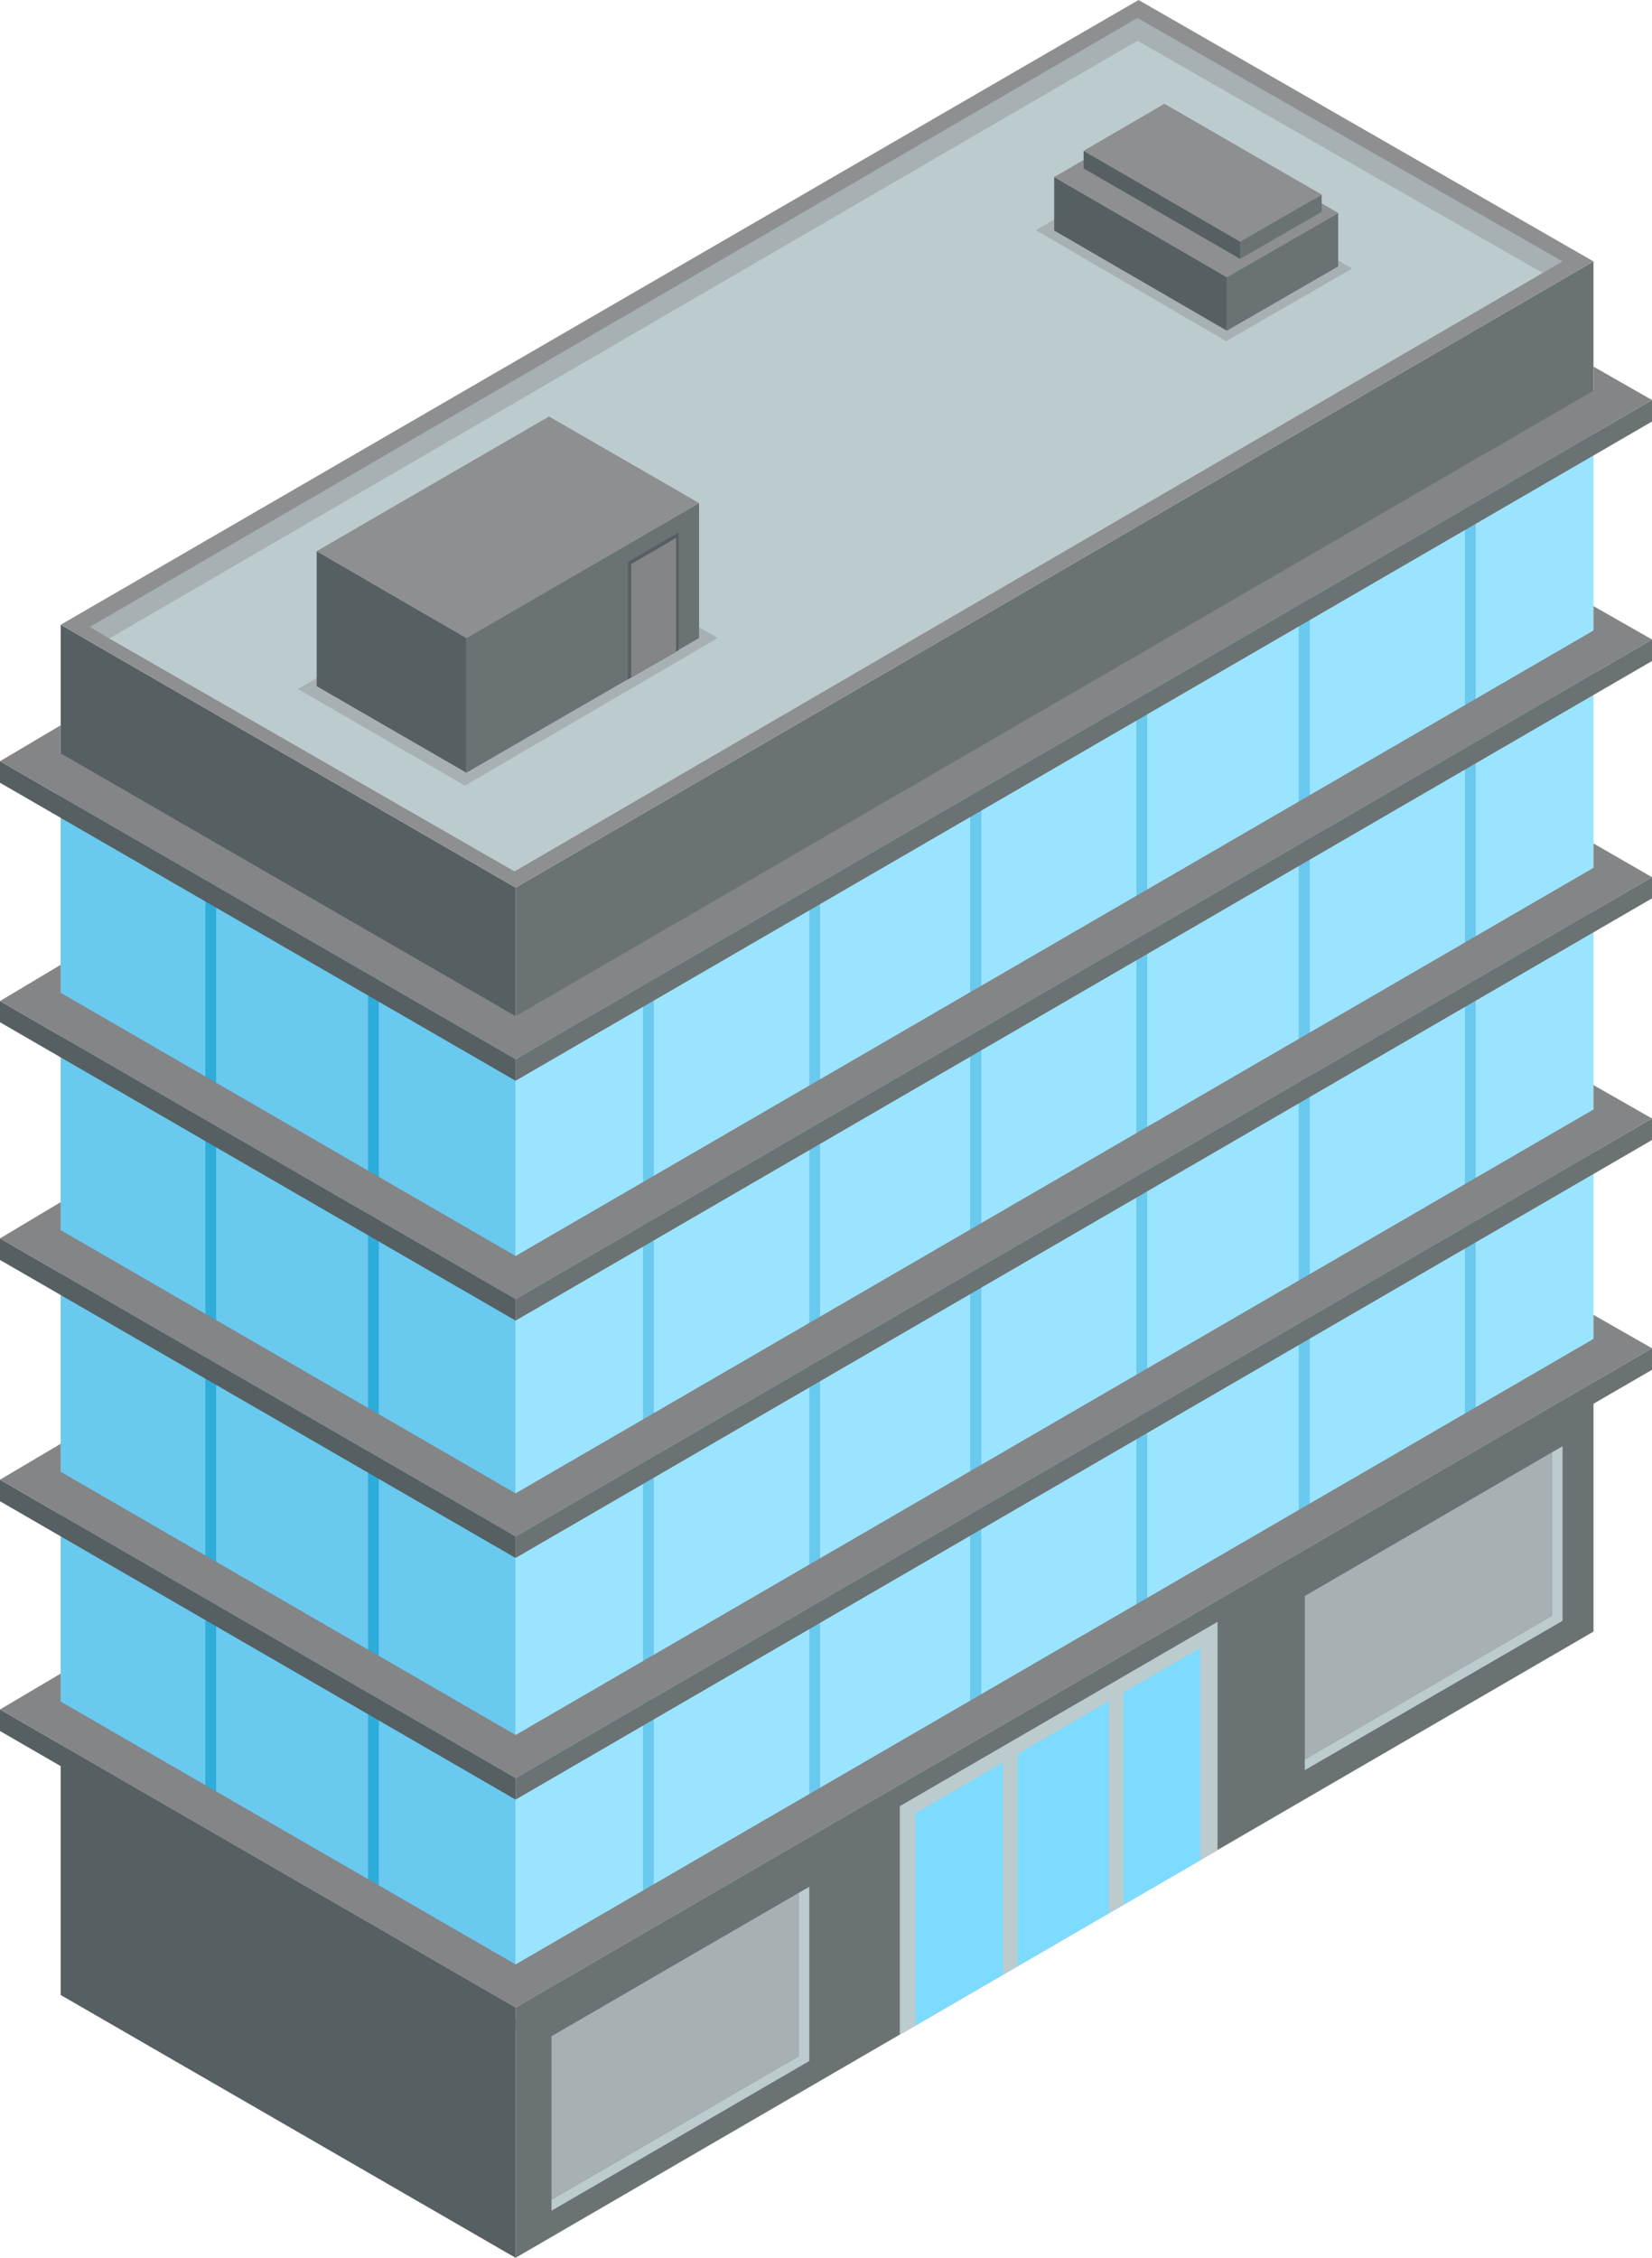 <?xml version="1.0" encoding="UTF-8"?><svg id="_レイヤー_2" xmlns="http://www.w3.org/2000/svg" viewBox="0 0 46.01 62.88"><defs><style>.cls-1{fill:#a7b0b2;}.cls-2{fill:#6b7273;}.cls-3{fill:#69c9ee;}.cls-4{fill:#565f61;}.cls-5{fill:#2eacda;}.cls-6{fill:#838587;}.cls-7{fill:#7cdbff;}.cls-8{fill:#bccbcd;}.cls-9{fill:#9be4ff;}.cls-10{fill:#8d8f90;}.cls-11{fill:#d0eaec;}</style></defs><g id="_メインイラスト"><polygon class="cls-8" points="1.69 21.9 14.36 29.22 14.36 62.88 1.69 55.56 1.69 21.9"/><polygon class="cls-11" points="44.38 45.44 14.36 62.88 14.36 29.22 44.38 11.78 44.38 45.44"/><polygon class="cls-4" points="1.69 48.95 14.36 56.27 14.36 62.88 1.69 55.56 1.69 48.95"/><polygon class="cls-2" points="44.38 45.44 14.36 62.88 14.36 56.27 44.38 38.83 44.38 45.44"/><polygon class="cls-8" points="33.91 44.92 33.91 51.53 25.06 56.67 25.06 50.06 33.91 44.92"/><polygon class="cls-8" points="43.22 40.45 43.52 40.28 43.52 45.14 36.34 49.3 36.34 49 43.22 45 43.22 40.45"/><polygon class="cls-1" points="43.22 40.45 43.22 45 36.34 49 36.34 44.45 43.22 40.45"/><polygon class="cls-8" points="22.24 52.72 22.54 52.55 22.54 57.4 15.36 61.57 15.36 61.26 22.24 57.27 22.24 52.72"/><polygon class="cls-1" points="22.24 52.72 22.24 57.27 15.36 61.26 15.36 56.71 22.24 52.72"/><polygon class="cls-7" points="25.5 50.5 33.43 45.9 33.43 51.81 25.5 56.41 25.5 50.5"/><polygon class="cls-8" points="30.88 47.12 31.29 46.88 31.29 53.04 30.88 53.29 30.88 47.12"/><polygon class="cls-8" points="27.93 48.79 28.34 48.55 28.34 54.75 27.93 54.99 27.93 48.79"/><polygon class="cls-3" points="1.69 41.16 14.36 48.47 14.36 55.08 1.69 47.76 1.69 41.16"/><polygon class="cls-9" points="44.38 37.64 14.36 55.08 14.36 48.47 44.38 31.04 44.38 37.64"/><polygon class="cls-3" points="1.69 35.03 14.36 42.34 14.36 48.95 1.69 41.63 1.69 35.03"/><polygon class="cls-9" points="44.38 31.52 14.36 48.95 14.36 42.34 44.38 24.91 44.38 31.52"/><polygon class="cls-3" points="1.69 28.35 14.36 35.67 14.36 42.28 1.69 34.96 1.69 28.35"/><polygon class="cls-9" points="44.38 24.84 14.36 42.28 14.36 35.67 44.38 18.23 44.38 24.84"/><polygon class="cls-3" points="1.69 21.74 14.36 29.06 14.36 35.67 1.69 28.35 1.69 21.74"/><polygon class="cls-9" points="44.38 18.23 14.36 35.67 14.36 29.06 44.38 11.62 44.38 18.23"/><polygon class="cls-3" points="40.8 13.75 41.1 13.57 41.1 40.26 40.8 40.44 40.8 13.75"/><polygon class="cls-3" points="36.17 15.99 36.48 15.82 36.48 42.51 36.17 42.68 36.17 15.99"/><polygon class="cls-3" points="31.65 19.27 31.95 19.1 31.95 45.79 31.65 45.96 31.65 19.27"/><polygon class="cls-3" points="27.02 21.52 27.33 21.34 27.33 48.04 27.02 48.21 27.02 21.52"/><polygon class="cls-3" points="22.54 24.3 22.84 24.13 22.84 50.82 22.54 51 22.54 24.3"/><polygon class="cls-3" points="17.91 26.55 18.21 26.37 18.21 53.07 17.91 53.24 17.91 26.55"/><polygon class="cls-5" points="6.02 23.74 5.72 23.57 5.72 50.26 6.02 50.43 6.02 23.74"/><polygon class="cls-5" points="10.55 27.02 10.25 26.85 10.25 53.54 10.55 53.71 10.55 27.02"/><polygon class="cls-4" points="1.69 17.4 14.36 24.72 14.36 29.06 1.69 21.74 1.69 17.4"/><polygon class="cls-2" points="44.38 11.62 14.36 29.06 14.36 24.72 44.38 7.28 44.38 11.62"/><polygon class="cls-4" points="0 47.61 14.36 55.91 14.36 56.51 0 48.21 0 47.61"/><polygon class="cls-2" points="46.01 38.15 14.36 56.51 14.36 55.91 46.01 37.55 46.01 38.15"/><polygon class="cls-6" points="44.38 36.62 46.01 37.55 14.36 55.91 0 47.61 1.69 46.61 1.69 47.39 14.36 54.71 44.38 37.29 44.38 36.62"/><polygon class="cls-4" points="0 41.21 14.36 49.52 14.36 50.12 0 41.81 0 41.21"/><polygon class="cls-2" points="46.01 31.75 14.36 50.12 14.36 49.52 46.01 31.15 46.01 31.75"/><polygon class="cls-6" points="44.38 30.22 46.01 31.15 14.36 49.52 0 41.21 1.69 40.21 1.69 40.99 14.36 48.32 44.38 30.9 44.38 30.22"/><polygon class="cls-4" points="0 34.49 14.36 42.79 14.36 43.39 0 35.09 0 34.49"/><polygon class="cls-2" points="46.01 25.02 14.36 43.39 14.36 42.79 46.01 24.43 46.01 25.02"/><polygon class="cls-6" points="44.38 23.49 46.01 24.43 14.36 42.79 0 34.49 1.69 33.48 1.69 34.26 14.36 41.59 44.38 24.17 44.38 23.49"/><polygon class="cls-4" points="0 27.88 14.36 36.18 14.36 36.78 0 28.47 0 27.88"/><polygon class="cls-2" points="46.01 18.41 14.36 36.78 14.36 36.18 46.01 17.81 46.01 18.41"/><polygon class="cls-6" points="44.38 16.88 46.01 17.81 14.36 36.18 0 27.88 1.69 26.87 1.69 27.65 14.36 34.98 44.38 17.56 44.38 16.88"/><polygon class="cls-4" points="0 21.2 14.36 29.5 14.36 30.1 0 21.8 0 21.2"/><polygon class="cls-2" points="46.01 11.74 14.36 30.1 14.36 29.5 46.01 11.14 46.01 11.74"/><polygon class="cls-6" points="44.38 10.21 46.01 11.14 14.36 29.5 0 21.2 1.69 20.2 1.69 20.98 14.36 28.3 44.38 10.88 44.38 10.21"/><polygon class="cls-10" points="44.38 7.28 14.36 24.72 1.69 17.4 31.71 0 44.38 7.28"/><polygon class="cls-1" points="3.04 17.78 2.5 17.46 31.68 .5 43.52 7.28 42.97 7.6 31.68 1.13 3.04 17.78"/><polygon class="cls-8" points="3.04 17.78 31.68 1.13 42.97 7.6 14.33 24.27 3.04 17.78"/><polygon class="cls-1" points="15.33 15.08 19.99 17.77 12.95 21.88 8.3 19.19 15.33 15.08"/><polygon class="cls-4" points="8.82 19.11 12.99 21.52 12.99 17.77 8.82 15.35 8.82 19.11"/><polygon class="cls-2" points="19.47 17.77 12.99 21.52 12.99 17.77 19.47 14.01 19.47 17.77"/><polygon class="cls-4" points="18.9 14.83 18.9 18.11 17.49 18.92 17.49 15.65 18.9 14.83"/><polygon class="cls-6" points="17.58 15.71 18.83 14.98 18.83 18.15 17.58 18.87 17.58 15.71"/><polygon class="cls-10" points="15.29 11.6 19.47 14.01 12.99 17.77 8.82 15.35 15.29 11.6"/><polygon class="cls-1" points="32.36 4.37 28.85 6.41 34.15 9.5 37.66 7.48 32.36 4.37"/><polygon class="cls-2" points="37.27 7.42 34.17 9.21 34.17 7.72 37.27 5.93 37.27 7.42"/><polygon class="cls-4" points="29.36 6.42 34.17 9.21 34.17 7.72 29.36 4.93 29.36 6.42"/><polygon class="cls-10" points="32.46 3.14 29.36 4.93 34.17 7.72 37.27 5.93 32.46 3.14"/><polygon class="cls-2" points="36.81 5.9 34.54 7.21 34.54 6.73 36.81 5.42 36.81 5.9"/><polygon class="cls-4" points="30.18 4.69 34.54 7.21 34.54 6.73 30.18 4.2 30.18 4.69"/><polygon class="cls-10" points="32.43 2.89 30.18 4.2 34.54 6.73 36.81 5.42 32.43 2.89"/></g></svg>